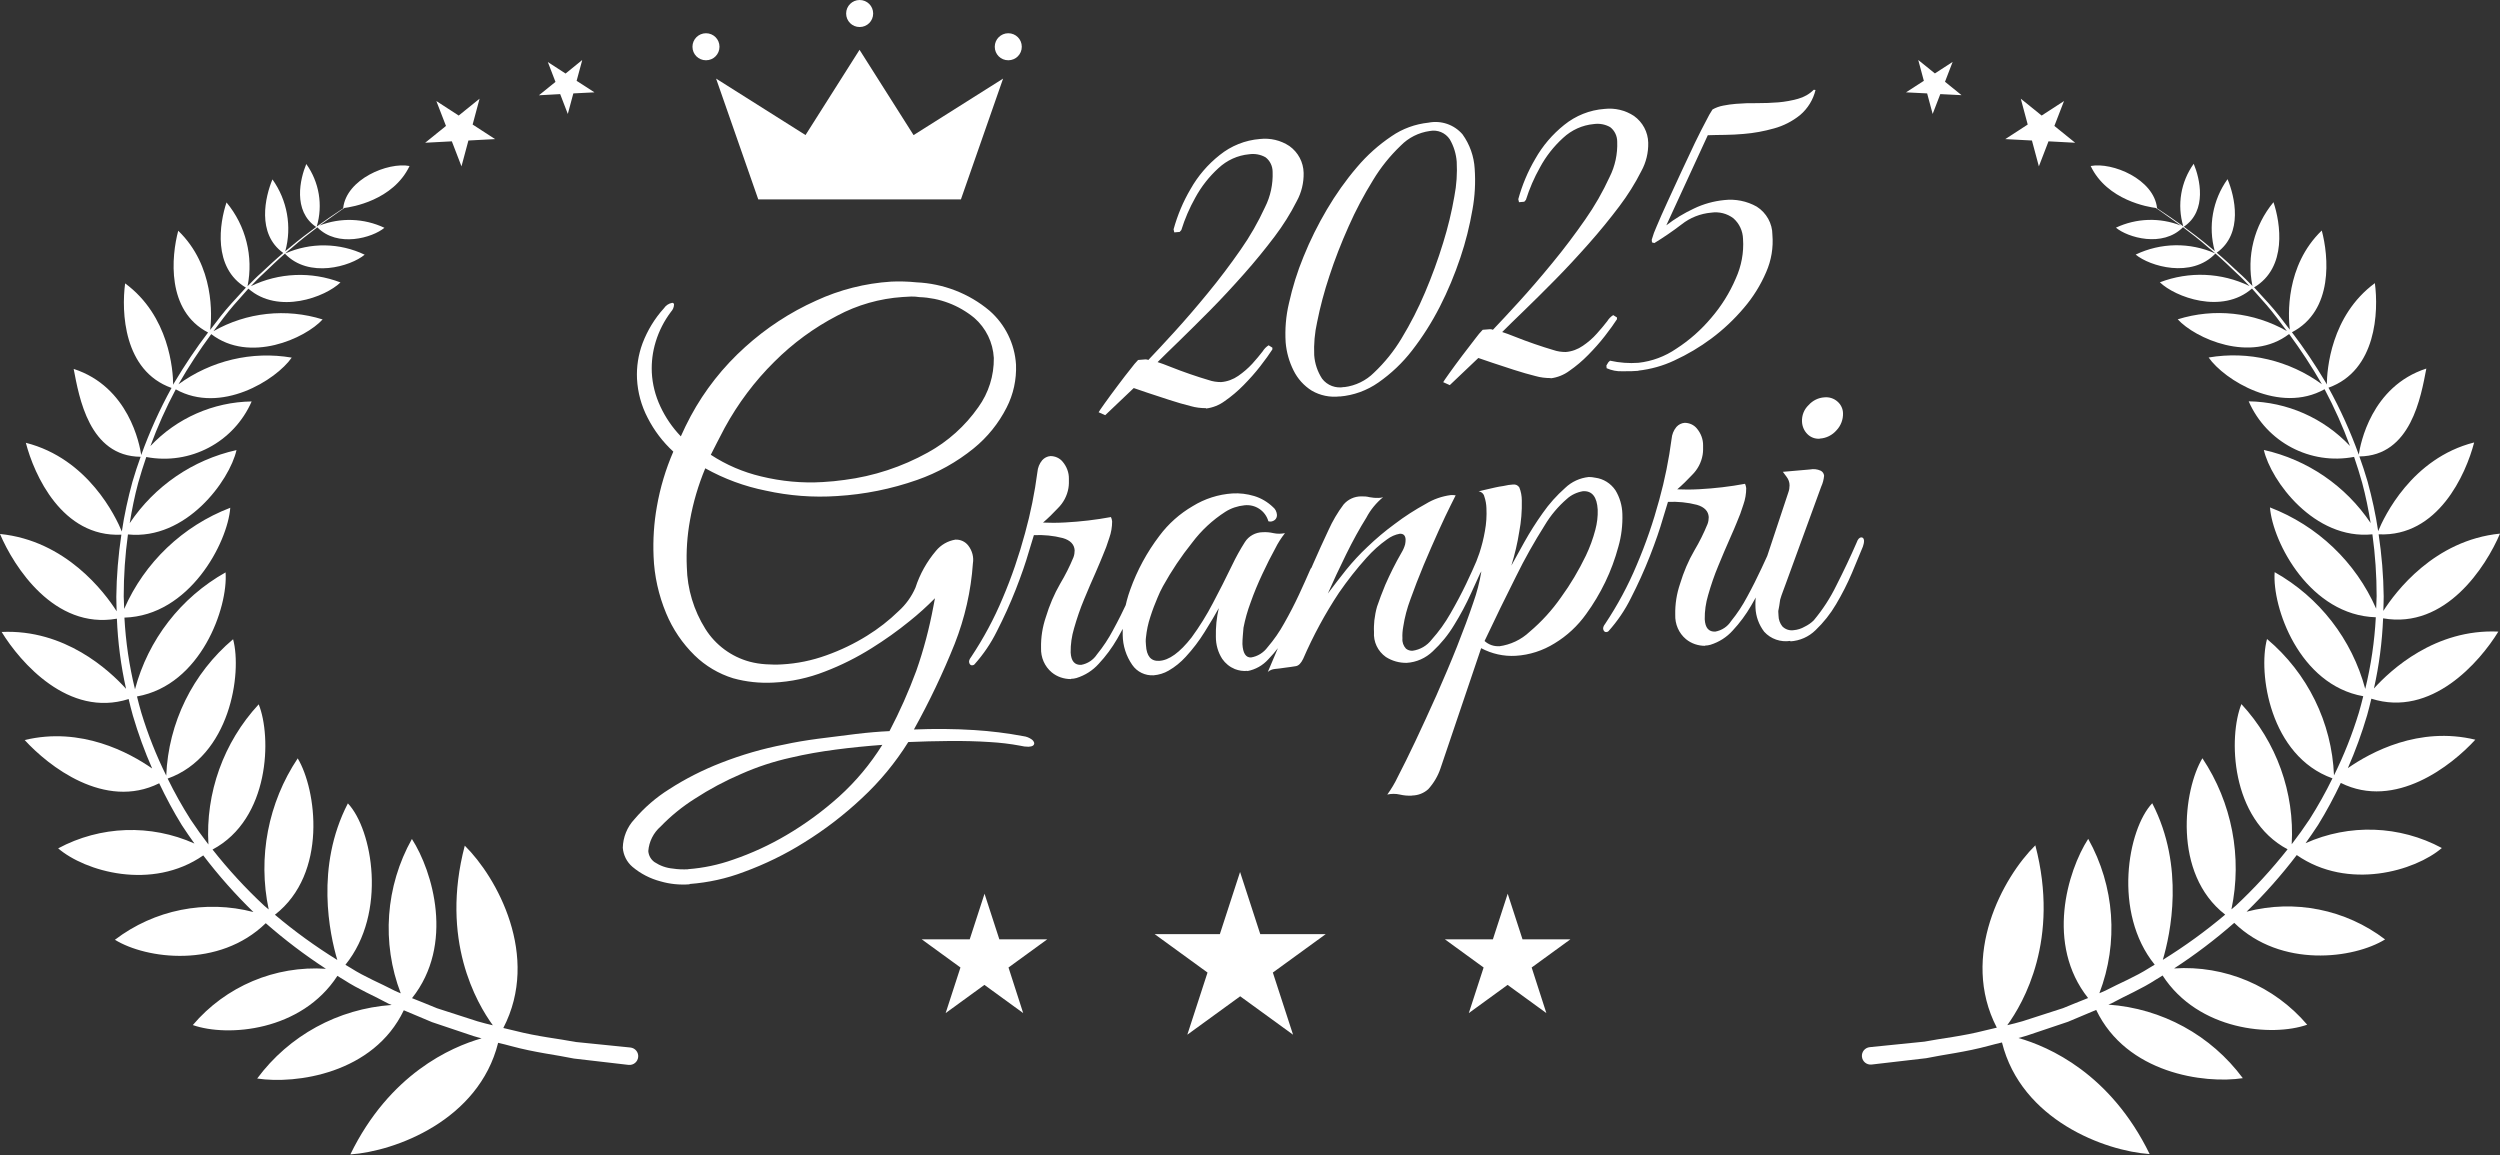 <?xml version="1.0" encoding="UTF-8"?><svg id="_レイヤー_2" xmlns="http://www.w3.org/2000/svg" width="212.79" height="98.31" viewBox="0 0 212.79 98.31"><rect x="0" y="0" width="212.79" height="98.31" fill="#333333" stroke="none"/><defs><style>.cls-1{fill:#fff;}</style></defs><g id="_レイヤー_1-2"><path class="cls-1" d="M103.84,79.51h-5.56l4.5,3.27-1.72,5.29,4.5-3.27,4.5,3.27-1.72-5.29,4.5-3.27h-5.57l-1.72-5.29-1.72,5.29Z"/><path class="cls-1" d="M82.53,79.95h-4.08l3.3,2.4-1.26,3.88,3.3-2.4,3.3,2.4-1.25-3.88,3.3-2.4h-4.08l-1.26-3.88-1.26,3.88Z"/><path class="cls-1" d="M127.06,79.95h-4.08l3.3,2.4-1.26,3.88,3.3-2.4,3.3,2.4-1.25-3.88,3.3-2.4h-4.08l-1.26-3.88-1.26,3.88Z"/><path class="cls-1" d="M58.68,75.27c-.83.06-1.66-.02-2.45-.25-.88-.23-1.7-.65-2.4-1.24-.48-.41-.77-.99-.82-1.62.02-.9.37-1.77.99-2.43.85-1,1.85-1.86,2.95-2.55,1.39-.9,2.88-1.65,4.42-2.25,1.74-.68,3.55-1.21,5.39-1.56.86-.19,1.81-.35,2.86-.49,1.05-.14,2.1-.27,3.18-.4,1.07-.13,2.04-.21,2.91-.25.87-1.66,1.63-3.37,2.28-5.13.63-1.79,1.11-3.63,1.46-5.5l.13-.68c-.68.69-1.4,1.34-2.15,1.94-1.03.84-2.12,1.61-3.24,2.31-1.26.79-2.59,1.46-3.98,1.99-1.4.55-2.88.87-4.39.94-1.15.06-2.31-.06-3.42-.37-1.23-.38-2.36-1.05-3.28-1.95-1.04-1.02-1.86-2.23-2.42-3.58-.64-1.54-1.01-3.18-1.07-4.84-.06-1.42.03-2.84.28-4.24.28-1.61.75-3.18,1.4-4.68-.89-.82-1.63-1.79-2.18-2.87-.54-1.03-.85-2.16-.91-3.32-.05-1.03.11-2.06.47-3.03.42-1.1,1.03-2.11,1.82-2.98.16-.24.41-.41.69-.46.08-.02.16.04.17.12,0,.01,0,.03,0,.04-.01.23-.11.44-.26.6-.58.77-1.02,1.63-1.3,2.55-.26.85-.37,1.73-.33,2.62.05.99.3,1.97.72,2.87.44.95,1.03,1.81,1.75,2.56.13-.29.26-.57.4-.86.14-.29.29-.58.44-.86,1.19-2.21,2.76-4.2,4.63-5.88,1.79-1.62,3.83-2.96,6.04-3.95,2.01-.93,4.18-1.48,6.39-1.62.36-.02.72-.02,1.07-.01s.71.03,1.08.07c2.28.1,4.47.94,6.22,2.41,1.34,1.17,2.15,2.82,2.26,4.59.05,1.27-.22,2.53-.8,3.66-.68,1.34-1.63,2.52-2.8,3.47-1.44,1.17-3.07,2.08-4.82,2.69-2.19.77-4.48,1.23-6.8,1.37-2.04.14-4.09-.02-6.08-.46-1.8-.36-3.54-1-5.15-1.9-.59,1.42-1.03,2.9-1.3,4.42-.24,1.32-.33,2.65-.27,3.99.04,1.86.59,3.68,1.58,5.26.86,1.37,2.21,2.37,3.77,2.79.45.12.91.19,1.38.22.46.03.91.04,1.37.01,1.29-.07,2.55-.33,3.77-.77,1.21-.43,2.38-.99,3.47-1.67.97-.6,1.87-1.3,2.69-2.1.61-.55,1.1-1.23,1.43-1.99.37-1.15.97-2.22,1.75-3.14.42-.51,1-.84,1.65-.95.43-.02.84.17,1.1.51.33.43.48.98.39,1.51-.16,2.35-.69,4.66-1.55,6.85-1,2.5-2.16,4.93-3.47,7.29,1.72-.07,3.44-.06,5.15.05,1.4.09,2.79.26,4.17.52.26.03.5.13.71.28.1.07.18.18.21.3.01.2-.15.3-.48.32-.24,0-.48-.03-.72-.09-.85-.16-1.72-.26-2.58-.31-1.07-.07-2.22-.1-3.43-.09s-2.39.04-3.51.09c-1.1,1.76-2.42,3.36-3.94,4.77-1.51,1.42-3.15,2.68-4.91,3.77-1.62,1.02-3.35,1.86-5.15,2.52-1.47.56-3.02.9-4.6,1.02ZM70.04,41.03c.31-.02.61-.04.92-.07s.61-.07.92-.11c2.49-.32,4.89-1.11,7.09-2.33,1.71-.94,3.18-2.26,4.3-3.86.88-1.22,1.34-2.69,1.32-4.19-.07-1.32-.67-2.55-1.67-3.42-1.32-1.08-2.95-1.7-4.66-1.76-.23-.04-.46-.05-.7-.05l-.73.04c-1.95.13-3.85.67-5.57,1.59-1.97,1.02-3.78,2.35-5.35,3.92-1.68,1.66-3.1,3.56-4.23,5.63-.28.55-.5.97-.65,1.25-.15.29-.33.63-.53,1.04,1.31.86,2.76,1.48,4.28,1.84,1.72.42,3.5.59,5.26.48ZM58.57,73.98c1.31-.1,2.59-.37,3.83-.81,1.58-.54,3.1-1.24,4.54-2.09,1.6-.94,3.1-2.04,4.48-3.28,1.43-1.29,2.66-2.77,3.68-4.4-1.34.1-2.66.23-3.95.4-1.3.17-2.58.39-3.85.69-1.44.32-2.85.78-4.2,1.38-1.38.59-2.71,1.3-3.97,2.12-1.06.67-2.03,1.46-2.9,2.36-.61.53-.99,1.29-1.05,2.09.03.38.22.72.53.94.47.31,1,.5,1.56.55.43.07.87.08,1.31.06ZM91.15,57.8c-.59,0-1.17-.19-1.63-.57-.61-.51-.94-1.28-.91-2.08-.02-.89.12-1.78.41-2.63.3-.99.7-1.94,1.22-2.84.43-.72.81-1.47,1.13-2.25.07-.19.1-.39.1-.59-.03-.5-.36-.85-1-1.04-.81-.21-1.64-.29-2.47-.25l-.43,1.41c-.26.91-.63,1.98-1.11,3.21-.48,1.22-1.02,2.41-1.62,3.58-.5,1.01-1.14,1.95-1.89,2.79-.05.06-.13.09-.21.09-.11,0-.19-.06-.24-.2-.05-.14,0-.31.16-.51,1.05-1.58,1.95-3.25,2.68-5,.77-1.8,1.4-3.66,1.91-5.55.47-1.7.82-3.44,1.05-5.19.03-.37.17-.72.41-1.01.18-.2.43-.33.7-.35.4,0,.78.17,1.03.47.35.41.55.93.54,1.46,0,.11,0,.24,0,.38s-.02.28-.04.42c-.11.65-.43,1.25-.9,1.71-.4.43-.82.84-1.26,1.22.28.01.58.02.88.02.31,0,.64-.01,1.01-.03,1.3-.07,2.6-.22,3.89-.46.05.12.09.24.1.37,0,.48-.08.95-.24,1.4-.16.52-.35,1.04-.57,1.54-.1.26-.3.72-.59,1.4-.3.67-.63,1.43-.98,2.28-.34.81-.62,1.64-.86,2.48-.2.67-.3,1.36-.29,2.06.04.73.34,1.08.9,1.05.55-.1,1.03-.42,1.34-.89.53-.65.99-1.35,1.38-2.09.45-.82.85-1.63,1.22-2.42.37-.79.65-1.41.85-1.87.1-.29.24-.43.44-.44.11,0,.17.09.18.28,0,.17-.04.34-.1.51-.27.66-.6,1.41-.98,2.24-.38.84-.81,1.67-1.27,2.47-.44.76-.97,1.48-1.57,2.12-.51.57-1.16.98-1.89,1.21-.15.04-.31.07-.46.07ZM106.17,57.1c-.36.04-.72-.02-1.06-.15-.44-.18-.81-.48-1.08-.87-.36-.56-.54-1.21-.54-1.87-.02-.82.06-1.65.25-2.45-.3.55-.7,1.22-1.2,2.02-.47.76-1.01,1.47-1.62,2.13-.42.46-.91.86-1.45,1.17-.39.23-.83.36-1.28.4-.72.04-1.41-.29-1.82-.89-.52-.75-.8-1.63-.81-2.54-.03-1.32.19-2.62.64-3.86.59-1.65,1.43-3.2,2.49-4.59.76-1.02,1.73-1.88,2.83-2.52,1.02-.63,2.18-1,3.37-1.08.63-.04,1.26.04,1.86.22.6.18,1.15.51,1.61.95.2.16.31.4.33.66,0,.17-.06.33-.19.43-.15.12-.35.17-.54.11-.26-.9-1.12-1.47-2.05-1.36-.57.06-1.12.24-1.61.55-1.09.7-2.05,1.59-2.83,2.63-.93,1.16-1.76,2.4-2.48,3.7-.18.32-.33.65-.47.99-.21.49-.42,1.03-.61,1.63-.19.57-.31,1.15-.37,1.74-.02.12-.02.24-.02.36l.02.31c.05.92.42,1.37,1.12,1.33.84-.04,1.76-.71,2.76-1.99.68-.93,1.29-1.91,1.82-2.93.54-1.01,1.08-2.09,1.64-3.24.32-.67.68-1.32,1.08-1.95.33-.52.9-.83,1.51-.84.31-.02.62.01.93.08.32.07.65.06.97,0-.32.41-.6.84-.83,1.31-.35.63-.71,1.35-1.09,2.16-.38.81-.72,1.62-1.01,2.45-.26.69-.46,1.41-.6,2.13-.02.17-.04.41-.06.72-.02.22-.03.45-.03.67.04.78.29,1.16.73,1.14.57-.09,1.07-.41,1.41-.87.54-.63,1.02-1.32,1.42-2.05.46-.81.88-1.62,1.26-2.44.38-.82.68-1.49.9-2,.1-.29.26-.43.48-.45.14,0,.21.09.23.28-.01.16-.04.32-.1.47-.3.72-.66,1.53-1.09,2.43-.43.9-.9,1.78-1.41,2.64-.46.78-1,1.5-1.63,2.15-.47.52-1.09.87-1.78,1ZM107.9,57.22c.9-2.09,1.76-4.16,2.6-6.21.83-2.05,1.69-4.01,2.57-5.88.35-.78.78-1.51,1.29-2.19.38-.44.92-.69,1.5-.69.24-.01.48.01.72.07.25.05.51.07.76.06.13,0,.25-.02.38-.06-.58.48-1.07,1.07-1.42,1.74-.57.91-1.15,1.96-1.73,3.14-.58,1.18-1.1,2.29-1.55,3.32.5-.67,1.02-1.34,1.56-2.02.56-.69,1.16-1.34,1.81-1.95.73-.7,1.5-1.35,2.32-1.95.84-.64,1.73-1.21,2.66-1.72.64-.39,1.36-.64,2.11-.74.14-.01.28,0,.42.02l-.42.84c-.28.56-.63,1.29-1.04,2.2s-.83,1.87-1.26,2.89c-.42,1.02-.8,1.99-1.13,2.92-.28.75-.49,1.53-.61,2.32-.06.33-.09.67-.07,1.01-.03.32.08.63.3.87.16.13.36.19.56.18.65-.09,1.23-.43,1.63-.95.61-.68,1.14-1.42,1.59-2.21.5-.87.95-1.71,1.34-2.53.39-.82.67-1.44.85-1.87.05-.15.13-.29.23-.41.07-.05.16-.08.25-.08.17,0,.26.1.27.32,0,.16-.03.32-.1.47-.3.66-.66,1.45-1.08,2.37-.42.93-.9,1.83-1.44,2.7-.5.83-1.11,1.58-1.82,2.24-.6.58-1.39.93-2.22.98-.62.01-1.24-.16-1.77-.5-.69-.49-1.07-1.29-1.01-2.13-.02-.33,0-.66.03-.99.05-.4.12-.79.23-1.17.19-.57.43-1.19.7-1.85.41-.93.86-1.84,1.37-2.72.14-.23.25-.47.32-.73.03-.14.04-.28.04-.42-.02-.33-.18-.49-.49-.48-.4.07-.77.24-1.09.48-.64.45-1.22.98-1.74,1.56-.85.94-1.63,1.94-2.35,2.98-1.18,1.78-2.2,3.67-3.05,5.63-.18.37-.38.58-.62.62-.24.04-.56.09-.98.14-.28.04-.54.08-.8.1-.23.02-.44.11-.62.26ZM120.19,67.72c-.35.02-.7-.01-1.04-.09-.35-.08-.72-.08-1.07,0,.34-.47.64-.97.89-1.5.43-.82.93-1.84,1.5-3.04.57-1.21,1.17-2.51,1.8-3.92.62-1.41,1.21-2.79,1.75-4.15.54-1.36,1-2.6,1.38-3.73.31-.86.54-1.76.69-2.66-.14.3-.39.53-.7.65-.24.05-.3-.02-.2-.22.05-.11.15-.39.31-.84.16-.44.3-.82.42-1.14.2-.61.36-1.24.47-1.88.12-.64.16-1.29.13-1.94-.01-.34-.07-.68-.18-1-.05-.23-.25-.41-.49-.44l.46-.11c.3-.07.62-.14.96-.22.22-.05.44-.09.67-.12.17-.04.32-.07.46-.09s.26-.03.38-.04c.21-.03.42.06.54.25.14.35.21.73.21,1.1.02.9-.05,1.8-.22,2.68-.15.97-.38,1.93-.67,2.87.28-.52.65-1.18,1.1-1.99.48-.86,1-1.68,1.57-2.48.55-.79,1.19-1.5,1.91-2.14.55-.53,1.26-.85,2.01-.93.18,0,.37.02.55.06.7.09,1.32.48,1.72,1.07.37.61.57,1.3.59,2.01.03.94-.08,1.89-.34,2.79-.28,1.04-.65,2.05-1.12,3.02-.46.95-1,1.86-1.62,2.71-.72,1.01-1.63,1.86-2.69,2.5-1,.62-2.13.99-3.31,1.06-1.02.06-2.04-.17-2.94-.65l-3.46,10.23c-.22.66-.58,1.26-1.04,1.77-.37.34-.86.53-1.36.54ZM127.6,55.01c.97-.13,1.88-.56,2.59-1.23,1.02-.86,1.92-1.85,2.68-2.94.81-1.11,1.51-2.3,2.11-3.54.34-.71.61-1.45.81-2.21.15-.56.22-1.14.2-1.71-.06-1.09-.48-1.62-1.26-1.57-.51.09-.99.31-1.37.66-.74.64-1.38,1.4-1.88,2.24-.89,1.41-1.71,2.86-2.44,4.35-.88,1.74-1.77,3.58-2.68,5.5.34.31.79.47,1.24.44ZM145.13,54.97c-.59,0-1.17-.19-1.63-.57-.61-.51-.94-1.28-.91-2.08-.02-.89.12-1.78.41-2.63.3-.99.7-1.95,1.22-2.84.43-.72.8-1.47,1.12-2.25.07-.19.1-.39.1-.59-.03-.5-.36-.85-1-1.04-.81-.21-1.64-.29-2.47-.25l-.43,1.41c-.26.91-.63,1.98-1.11,3.21-.48,1.22-1.02,2.41-1.62,3.58-.5,1.01-1.14,1.95-1.89,2.79-.05.06-.13.09-.21.09-.11,0-.19-.06-.24-.2-.05-.14,0-.31.16-.51,1.05-1.58,1.95-3.25,2.68-5,.77-1.8,1.41-3.66,1.92-5.55.47-1.7.82-3.44,1.05-5.19.03-.37.17-.72.41-1.01.18-.2.43-.33.7-.35.4,0,.78.17,1.03.47.35.41.55.93.54,1.46,0,.11,0,.24,0,.38,0,.14-.02.28-.04.42-.11.65-.43,1.25-.9,1.71-.4.43-.82.84-1.26,1.22.28.01.58.02.88.02s.64-.01,1.01-.03c1.3-.07,2.6-.22,3.88-.46.05.12.09.24.1.37,0,.48-.08.95-.24,1.4-.16.52-.35,1.04-.57,1.54-.1.26-.3.72-.6,1.4-.3.67-.62,1.43-.97,2.28-.34.81-.62,1.64-.86,2.48-.2.67-.3,1.36-.29,2.06.04.73.34,1.08.9,1.05.55-.1,1.04-.42,1.34-.89.53-.65.99-1.35,1.38-2.09.45-.82.85-1.63,1.22-2.42.37-.79.65-1.41.85-1.87.1-.29.24-.43.44-.44.11,0,.17.09.18.28,0,.17-.04.34-.1.51-.27.66-.6,1.41-.98,2.24-.38.85-.81,1.67-1.28,2.47-.44.76-.97,1.48-1.57,2.12-.51.57-1.16.98-1.89,1.21-.15.04-.3.07-.46.07ZM154.89,37.34c-.39.03-.77-.11-1.05-.39-.28-.28-.44-.65-.46-1.05-.03-.53.17-1.05.56-1.42.35-.39.83-.63,1.35-.66.4-.04.81.09,1.11.36.29.25.46.61.47.98.02.54-.18,1.07-.55,1.46-.36.42-.88.68-1.43.71ZM152.39,54.55c-.83.13-1.67-.16-2.23-.78-.45-.59-.71-1.3-.74-2.04-.02-.43,0-.86.08-1.29.07-.41.17-.82.29-1.22l2.43-7.32c.07-.19.1-.39.1-.59,0-.26-.09-.51-.25-.72l-.32-.43,2.3-.2c.31-.06.62-.03.91.1.17.08.28.24.3.43-.03.32-.11.64-.25.94l-3.05,8.36-.2.54c-.09.23-.17.47-.24.71-.06.42-.1.69-.13.81-.02.07-.03.14-.03.21l.02.34c0,.33.12.65.32.91.25.26.61.38.96.33.34-.03.66-.13.95-.3.29-.14.55-.32.77-.54.76-.91,1.41-1.91,1.93-2.98.62-1.22,1.2-2.44,1.72-3.64.1-.29.23-.43.4-.44.14,0,.21.09.23.28,0,.17-.04.34-.1.51-.25.6-.56,1.35-.93,2.24-.39.92-.84,1.8-1.35,2.66-.48.82-1.07,1.56-1.75,2.21-.57.56-1.33.9-2.14.95Z"/><path class="cls-1" d="M102.64,34.74c-.43,0-.86-.05-1.28-.17-.57-.14-1.18-.32-1.83-.53-.65-.21-1.26-.41-1.83-.6l-1.2-.41-2.43,2.31-.56-.25c.02-.05.19-.3.51-.75.32-.45.69-.95,1.11-1.51.42-.56.8-1.06,1.15-1.49.18-.25.38-.48.59-.7l.62-.05c.09,0,.18.01.25.05.58-.61,1.33-1.41,2.23-2.4.9-.99,1.85-2.09,2.84-3.3.99-1.2,1.92-2.44,2.79-3.69.8-1.14,1.49-2.35,2.07-3.61.47-.93.69-1.97.65-3.01,0-.49-.22-.95-.6-1.24-.42-.24-.91-.33-1.4-.26-.98.09-1.89.51-2.61,1.18-.79.72-1.46,1.57-1.97,2.51-.49.87-.89,1.8-1.19,2.76l-.14.16-.46.04-.06-.26c.33-1.2.81-2.35,1.44-3.42.63-1.12,1.47-2.1,2.48-2.9.98-.79,2.17-1.27,3.43-1.37.88-.1,1.77.11,2.51.6.74.53,1.19,1.37,1.21,2.28.02.84-.18,1.68-.59,2.42-.53,1.05-1.16,2.05-1.87,2.99-.8,1.06-1.67,2.13-2.62,3.2-.95,1.07-1.9,2.1-2.86,3.07-.96.97-1.84,1.84-2.63,2.61-.8.77-1.42,1.38-1.86,1.82.26.08.64.22,1.14.42.5.2,1.04.4,1.62.6.58.2,1.11.37,1.59.51.34.12.7.17,1.06.17.52-.04,1.03-.23,1.46-.53.43-.3.83-.64,1.19-1.03.35-.39.64-.74.88-1.05.13-.21.3-.39.51-.52l.32.2v.15c-.26.4-.6.88-1.03,1.43-.44.57-.92,1.1-1.42,1.61-.49.5-1.03.96-1.61,1.36-.46.34-1.01.56-1.58.63ZM114.04,33.74c-.83.1-1.67-.07-2.39-.49-.67-.42-1.2-1.01-1.55-1.72-.37-.74-.6-1.55-.67-2.38-.07-1.12.02-2.25.28-3.34.3-1.35.71-2.68,1.24-3.96.56-1.39,1.23-2.73,1.99-4.02.75-1.27,1.6-2.48,2.56-3.6.86-1.02,1.85-1.9,2.95-2.64.93-.64,2.01-1.03,3.14-1.15,1.07-.21,2.17.16,2.89.99.62.86.98,1.88,1.04,2.94.08,1.16.02,2.32-.19,3.47-.24,1.39-.58,2.76-1.03,4.09-.48,1.43-1.06,2.83-1.75,4.18-.67,1.31-1.46,2.56-2.36,3.72-.81,1.05-1.78,1.97-2.87,2.73-.97.68-2.1,1.09-3.28,1.19ZM114.43,32.95c.95-.12,1.84-.55,2.52-1.23.91-.86,1.7-1.84,2.34-2.91.76-1.25,1.43-2.56,2-3.91.59-1.39,1.11-2.81,1.55-4.25.4-1.29.72-2.6.95-3.94.19-.97.25-1.95.2-2.94-.05-.67-.25-1.33-.59-1.91-.37-.56-1.04-.84-1.7-.71-.94.13-1.82.57-2.48,1.25-.91.87-1.7,1.85-2.35,2.93-.78,1.26-1.48,2.58-2.08,3.94-.62,1.39-1.18,2.81-1.65,4.26-.42,1.27-.77,2.57-1.03,3.88-.21.93-.29,1.88-.25,2.82.05.71.28,1.4.67,2,.44.58,1.17.85,1.89.71h0ZM131.98,32.18c-.43,0-.86-.05-1.28-.17-.57-.14-1.18-.32-1.84-.53-.65-.21-1.26-.41-1.83-.6l-1.2-.41-2.43,2.31-.56-.25c.02-.05.19-.3.51-.75.32-.45.69-.95,1.11-1.51.42-.56.81-1.06,1.15-1.5.18-.25.38-.48.59-.7l.62-.05c.09,0,.18.01.25.05.58-.61,1.33-1.41,2.23-2.4s1.85-2.09,2.84-3.3c.99-1.2,1.92-2.44,2.79-3.69.8-1.14,1.49-2.35,2.07-3.61.47-.93.69-1.97.65-3.01,0-.49-.22-.95-.6-1.24-.42-.24-.91-.33-1.4-.26-.98.09-1.89.51-2.61,1.18-.79.72-1.46,1.57-1.97,2.52-.49.87-.89,1.8-1.19,2.75l-.14.16-.45.04-.06-.26c.33-1.2.81-2.35,1.44-3.42.63-1.12,1.47-2.1,2.47-2.9.98-.79,2.17-1.27,3.43-1.36.88-.1,1.77.11,2.51.6.74.53,1.19,1.37,1.21,2.28.02.84-.18,1.68-.59,2.42-.53,1.05-1.16,2.05-1.87,2.99-.8,1.06-1.67,2.13-2.62,3.2-.95,1.07-1.9,2.1-2.86,3.07-.96.97-1.83,1.84-2.63,2.61-.8.77-1.42,1.38-1.86,1.82.26.08.64.22,1.14.42.5.2,1.04.4,1.62.6.58.2,1.11.37,1.59.51.34.12.7.17,1.06.17.52-.04,1.03-.23,1.46-.53.44-.3.84-.64,1.19-1.04.35-.39.64-.74.88-1.05.13-.21.3-.39.51-.52l.32.2v.15c-.26.4-.6.88-1.03,1.43-.44.57-.92,1.1-1.42,1.61-.49.5-1.03.96-1.61,1.36-.46.34-1.01.56-1.58.63h0ZM139.48,31.56c-.35.03-.82.05-1.39.04-.46.02-.92-.07-1.34-.26l-.02-.23.17-.28.14-.13c.4.09.81.15,1.22.18.4.03.8.03,1.2,0,1.16-.13,2.26-.54,3.22-1.2,1.12-.72,2.12-1.61,2.97-2.62.86-1,1.57-2.13,2.09-3.35.48-1.06.7-2.21.62-3.37-.02-.68-.31-1.31-.82-1.76-.54-.41-1.22-.58-1.89-.48-.92.08-1.8.43-2.52,1-.77.59-1.55,1.12-2.32,1.59l-.2-.06-.02-.23c.11-.39.25-.77.42-1.14.24-.58.55-1.27.92-2.08.37-.81.76-1.66,1.17-2.54.41-.89.8-1.72,1.17-2.49.38-.77.7-1.42.98-1.93.15-.31.32-.61.51-.9.28-.16.59-.27.91-.33.35-.07.71-.12,1.07-.15.6-.05,1.2-.07,1.81-.06.61,0,1.23-.02,1.84-.07.56-.05,1.11-.15,1.65-.3.51-.14.97-.4,1.34-.77l.15.02c-.2.83-.66,1.58-1.32,2.14-.65.52-1.4.91-2.21,1.13-.85.24-1.71.4-2.59.47-.53.05-1.06.07-1.58.08-.52,0-1.01.02-1.47.03l-3.53,7.67c.73-.57,1.52-1.04,2.35-1.43.81-.39,1.68-.63,2.57-.72.96-.11,1.93.08,2.78.56.82.52,1.33,1.43,1.33,2.4.09,1.08-.09,2.17-.53,3.17-.47,1.1-1.11,2.13-1.89,3.04-.82.97-1.75,1.85-2.77,2.61-.98.73-2.04,1.36-3.15,1.87-.97.46-2.02.75-3.09.87h0Z"/><path class="cls-1" d="M68.57,11.5l-7.62-4.81,3.59,10.28h17.25l3.59-10.28-7.62,4.81-4.6-7.26-4.6,7.26Z"/><path class="cls-1" d="M73.17,0C72.54,0,72.02.51,72.02,1.15s.51,1.15,1.15,1.15,1.15-.51,1.15-1.15h0C74.32.51,73.81,0,73.17,0c0,0,0,0,0,0Z"/><path class="cls-1" d="M58.94,3.98c0,.64.51,1.15,1.15,1.15.64,0,1.15-.51,1.15-1.15,0-.64-.51-1.15-1.15-1.15,0,0,0,0,0,0-.63,0-1.15.51-1.15,1.15"/><path class="cls-1" d="M84.67,3.98c0,.64.51,1.15,1.15,1.15.64,0,1.15-.51,1.15-1.15s-.51-1.15-1.15-1.15c0,0,0,0,0,0-.63,0-1.15.51-1.15,1.15"/><path class="cls-1" d="M29.19,17.75c-.05.04-.1.07-.16.1-.63.42-1.33.89-2.07,1.43.54-1.82.21-3.78-.89-5.32-.52,1.24-1.18,3.99.84,5.36-.7.51-1.44,1.07-2.2,1.71-.15.11-.28.24-.43.36.58-2.1.17-4.35-1.09-6.12-.61,1.45-1.37,4.63.92,6.26-.62.52-1.23,1.09-1.87,1.69-.4.35-.78.74-1.17,1.14.51-2.52-.14-5.14-1.79-7.13-.59,1.75-1.2,5.56,1.65,7.25-.41.44-.82.9-1.24,1.36-.62.68-1.21,1.46-1.8,2.24.14-1.17.39-5.44-2.72-8.44-.58,2.17-1.03,6.81,2.54,8.66-1.03,1.35-1.98,2.77-2.85,4.23-.05.07-.08.15-.12.22-.01-1.24-.33-5.86-4.09-8.63-.32,2.4-.15,7.44,3.95,8.9-1.01,1.83-1.87,3.74-2.58,5.71-.13-.9-1.06-5.81-5.75-7.33.46,2.39,1.3,7.44,5.7,7.48-.25.7-.49,1.41-.7,2.14-.38,1.39-.69,2.8-.9,4.22-.5-1.22-2.85-6.2-8.17-7.55.7,2.71,3.08,8.06,8.13,7.82-.26,1.75-.41,3.51-.43,5.28,0,.41.02.83.03,1.24-1.02-1.6-4.32-6.02-9.93-6.58,1.19,2.8,4.6,8.15,9.95,7.21.08,2.01.34,4.01.78,5.97-1.42-1.57-5.21-5.09-10.59-4.84,1.58,2.58,5.69,7.34,10.81,5.71.12.47.22.95.36,1.41.45,1.53,1,3.04,1.64,4.5-1.94-1.35-6.04-3.58-10.85-2.42,2.01,2.2,6.81,5.99,11.45,3.68.58,1.22,1.22,2.42,1.93,3.57.34.53.71,1.05,1.07,1.56-3.72-1.67-8.01-1.52-11.6.41,2.27,1.95,7.97,3.64,12.35.6,1.3,1.71,2.73,3.32,4.27,4.82-4.08-1.07-8.43-.2-11.79,2.36,2.66,1.64,8.85,2.47,12.84-1.41,1.61,1.41,3.32,2.71,5.12,3.88-4.32-.29-8.53,1.49-11.33,4.79,2.97,1.04,9.25.53,12.31-4.19.18.11.36.24.55.34,1.24.81,2.57,1.36,3.8,2.03.09.04.17.07.26.11-4.55.32-8.73,2.6-11.44,6.26,3.29.5,9.9-.41,12.48-5.81.82.35,1.63.68,2.4,1.01l3.51,1.18c.24.08.47.13.71.2-2.6.74-7.83,3.03-11.17,9.88,3.8-.26,10.93-2.89,12.58-9.5.38.09.75.18,1.11.28,2.02.55,3.86.75,5.34,1.06l4.65.54h.01c.41.04.77-.26.81-.67.04-.41-.26-.77-.67-.81l-4.65-.47c-1.44-.28-3.21-.45-5.19-.96-.31-.08-.64-.15-.97-.23,3.17-6.12-.55-12.83-3.28-15.52-2.11,8.02,1.01,13.4,2.39,15.29-.43-.1-.87-.21-1.31-.34l-3.44-1.11c-.69-.29-1.41-.57-2.13-.86,3.62-4.56,1.76-10.8-.01-13.55-2.25,4.02-2.6,8.84-.95,13.14-.18-.08-.35-.14-.53-.23-1.2-.63-2.51-1.15-3.73-1.93-.15-.08-.3-.18-.45-.27,3.58-4.42,2.3-11.53.21-13.74-2.8,5.41-1.54,11.17-.9,13.33-1.86-1.15-3.64-2.44-5.31-3.85,4.52-3.51,3.53-10.67,1.94-13.31-2.52,3.78-3.41,8.42-2.47,12.86-.12-.11-.25-.21-.37-.31-1.59-1.48-3.07-3.09-4.41-4.79,4.89-2.6,5.04-9.6,3.93-12.36-2.99,3.23-4.54,7.54-4.28,11.93-.53-.69-1.04-1.4-1.53-2.14-.71-1.12-1.36-2.28-1.94-3.47,5.32-1.9,6.35-8.96,5.57-11.86-3.44,2.9-5.51,7.11-5.69,11.61-.85-1.72-1.56-3.51-2.12-5.35-.14-.46-.25-.92-.37-1.39,5.46-.97,7.76-7.59,7.54-10.56-3.81,2.14-6.59,5.73-7.71,9.95-.49-2-.79-4.04-.9-6.1,5.55-.16,8.79-6.39,9.01-9.35-4.04,1.55-7.3,4.65-9.03,8.61,0-.35-.04-.71-.04-1.07,0-1.76.12-3.52.36-5.27,4.95.5,8.65-4.57,9.24-7.18-3.72.83-6.97,3.06-9.09,6.22.19-1.16.42-2.31.72-3.42.21-.75.44-1.48.69-2.21,3.73.71,7.45-1.25,8.97-4.73-3.27.05-6.38,1.42-8.62,3.8.61-1.66,1.33-3.27,2.16-4.83,3.83,2.14,8.53-.78,9.87-2.7-3.39-.58-6.87.25-9.65,2.28l.03-.04c.84-1.47,1.77-2.88,2.77-4.24,3.27,2.51,8,.37,9.48-1.25-3.1-.97-6.47-.61-9.29,1,.57-.76,1.14-1.54,1.73-2.22.42-.48.83-.95,1.24-1.4,2.55,2.23,6.55.72,7.84-.53-2.48-.95-5.24-.84-7.63.32.35-.37.69-.73,1.05-1.05.64-.61,1.24-1.19,1.85-1.72,2.03,2.14,5.59,1.09,6.79.09-2.13-1.02-4.61-1.06-6.77-.1.19-.16.37-.34.56-.48.75-.66,1.49-1.23,2.18-1.75,1.73,1.76,4.71.88,5.71.04-1.74-.82-3.74-.89-5.53-.19.68-.49,1.32-.94,1.89-1.34.08-.06.16-.1.24-.16.58-.07,4.14-.63,5.54-3.57-1.85-.35-5.38,1.12-5.65,3.58"/><path class="cls-1" d="M39.05,9.84l-1.91-1.24.82,2.12-1.77,1.43,2.27-.12.82,2.13.59-2.2,2.27-.12-1.91-1.24.59-2.2-1.77,1.43Z"/><path class="cls-1" d="M49.54,5.12l-1.4,1.14-1.51-.98.65,1.69-1.41,1.14,1.81-.1.65,1.69.47-1.75,1.8-.09-1.52-.98.47-1.74Z"/><path class="cls-1" d="M183.6,17.73c.05.04.1.07.16.1.63.42,1.33.89,2.07,1.43-.54-1.82-.21-3.78.89-5.32.52,1.24,1.18,3.99-.84,5.36.7.51,1.44,1.07,2.2,1.71.15.11.28.24.43.36-.58-2.1-.18-4.35,1.09-6.12.61,1.45,1.37,4.63-.92,6.26.62.52,1.23,1.09,1.87,1.69.4.35.78.74,1.17,1.14-.51-2.52.14-5.14,1.79-7.13.59,1.75,1.2,5.56-1.65,7.25.41.44.82.9,1.24,1.36.62.68,1.21,1.46,1.8,2.24-.14-1.17-.39-5.44,2.72-8.44.58,2.17,1.03,6.81-2.54,8.66,1.03,1.35,1.98,2.77,2.85,4.23.05.07.08.15.12.22.01-1.24.33-5.86,4.09-8.63.32,2.4.15,7.44-3.95,8.9,1.01,1.83,1.87,3.74,2.58,5.7.13-.9,1.06-5.81,5.75-7.33-.46,2.39-1.3,7.44-5.7,7.48.25.7.49,1.41.7,2.14.38,1.39.69,2.8.9,4.22.5-1.22,2.85-6.2,8.17-7.55-.7,2.71-3.08,8.06-8.13,7.82.26,1.75.41,3.51.43,5.28,0,.41-.02.83-.03,1.24,1.02-1.6,4.32-6.02,9.93-6.58-1.19,2.8-4.6,8.15-9.95,7.21-.08,2.01-.34,4.01-.78,5.97,1.42-1.57,5.21-5.09,10.59-4.84-1.58,2.58-5.69,7.34-10.81,5.71-.12.47-.22.95-.36,1.41-.45,1.53-1,3.04-1.64,4.5,1.94-1.35,6.04-3.58,10.85-2.42-2.01,2.2-6.81,5.99-11.45,3.68-.58,1.22-1.22,2.42-1.93,3.57-.34.53-.71,1.05-1.07,1.56,3.72-1.67,8.01-1.52,11.6.41-2.27,1.95-7.97,3.64-12.35.6-1.3,1.71-2.73,3.32-4.27,4.82,4.08-1.07,8.43-.2,11.79,2.36-2.66,1.64-8.85,2.47-12.84-1.41-1.61,1.41-3.32,2.71-5.12,3.88,4.32-.29,8.52,1.49,11.33,4.79-2.97,1.04-9.25.53-12.31-4.19-.18.11-.36.24-.55.34-1.24.81-2.57,1.36-3.8,2.03-.09.04-.17.07-.26.11,4.55.32,8.73,2.6,11.44,6.26-3.29.5-9.9-.41-12.48-5.81-.82.35-1.63.68-2.4,1.01l-3.51,1.18c-.24.08-.47.13-.71.2,2.6.74,7.83,3.03,11.17,9.88-3.8-.26-10.92-2.89-12.57-9.5-.38.09-.75.18-1.11.28-2.02.55-3.86.75-5.34,1.06l-4.65.54h-.01c-.41.04-.77-.26-.81-.67-.04-.41.26-.77.67-.81h0l4.65-.47c1.44-.28,3.21-.45,5.19-.96.31-.08.64-.15.97-.23-3.17-6.12.55-12.83,3.28-15.52,2.1,8.03-1.01,13.41-2.39,15.31.43-.1.87-.21,1.31-.34l3.44-1.11c.69-.29,1.41-.57,2.13-.86-3.62-4.56-1.76-10.8.01-13.55,2.25,4.02,2.6,8.84.95,13.14.18-.08.35-.14.53-.23,1.2-.63,2.51-1.15,3.73-1.93.15-.08.3-.18.45-.27-3.58-4.42-2.3-11.53-.21-13.74,2.8,5.41,1.54,11.17.9,13.33,1.86-1.15,3.64-2.44,5.31-3.85-4.52-3.51-3.53-10.67-1.94-13.31,2.52,3.78,3.41,8.42,2.47,12.86.12-.11.25-.21.37-.31,1.59-1.49,3.06-3.09,4.41-4.8-4.89-2.6-5.04-9.6-3.93-12.36,2.99,3.23,4.54,7.54,4.28,11.93.53-.69,1.04-1.4,1.53-2.14.71-1.12,1.36-2.28,1.94-3.47-5.32-1.9-6.35-8.96-5.57-11.86,3.45,2.9,5.52,7.11,5.7,11.61.85-1.72,1.56-3.51,2.12-5.35.14-.46.25-.92.37-1.39-5.46-.97-7.76-7.59-7.54-10.56,3.81,2.14,6.58,5.72,7.71,9.94.49-2,.79-4.04.9-6.1-5.55-.16-8.78-6.38-9.01-9.35,4.04,1.55,7.3,4.65,9.04,8.62,0-.35.04-.71.04-1.07,0-1.76-.12-3.52-.36-5.26-4.95.5-8.65-4.57-9.24-7.18,3.72.83,6.97,3.06,9.09,6.22-.19-1.16-.42-2.31-.72-3.42-.21-.75-.44-1.48-.69-2.21-3.73.71-7.45-1.25-8.97-4.73,3.27.05,6.38,1.42,8.62,3.8-.61-1.66-1.33-3.27-2.16-4.83-3.83,2.14-8.53-.78-9.87-2.7,3.39-.58,6.87.25,9.65,2.28l-.03-.04c-.84-1.47-1.77-2.88-2.77-4.24-3.27,2.51-8,.37-9.48-1.25,3.1-.97,6.47-.61,9.29,1-.57-.76-1.14-1.54-1.73-2.22-.42-.48-.83-.95-1.24-1.4-2.55,2.23-6.55.72-7.84-.53,2.48-.95,5.24-.84,7.63.32-.35-.37-.69-.73-1.05-1.05-.64-.61-1.24-1.19-1.85-1.72-2.03,2.14-5.59,1.09-6.79.09,2.13-1.02,4.61-1.06,6.77-.1-.19-.16-.37-.34-.56-.48-.75-.66-1.49-1.23-2.18-1.75-1.73,1.76-4.71.88-5.71.04,1.74-.82,3.74-.88,5.52-.18-.68-.49-1.32-.94-1.89-1.34-.08-.06-.16-.1-.24-.16-.58-.07-4.14-.63-5.54-3.57,1.85-.35,5.38,1.12,5.65,3.58"/><path class="cls-1" d="M173.77,9.84l1.91-1.24-.82,2.12,1.77,1.43-2.27-.12-.82,2.13-.59-2.2-2.27-.12,1.91-1.24-.59-2.2,1.77,1.43Z"/><path class="cls-1" d="M163.28,5.11l1.41,1.14,1.51-.98-.65,1.69,1.41,1.14-1.81-.09-.65,1.69-.47-1.75-1.8-.09,1.52-.98-.47-1.75Z"/></g></svg>